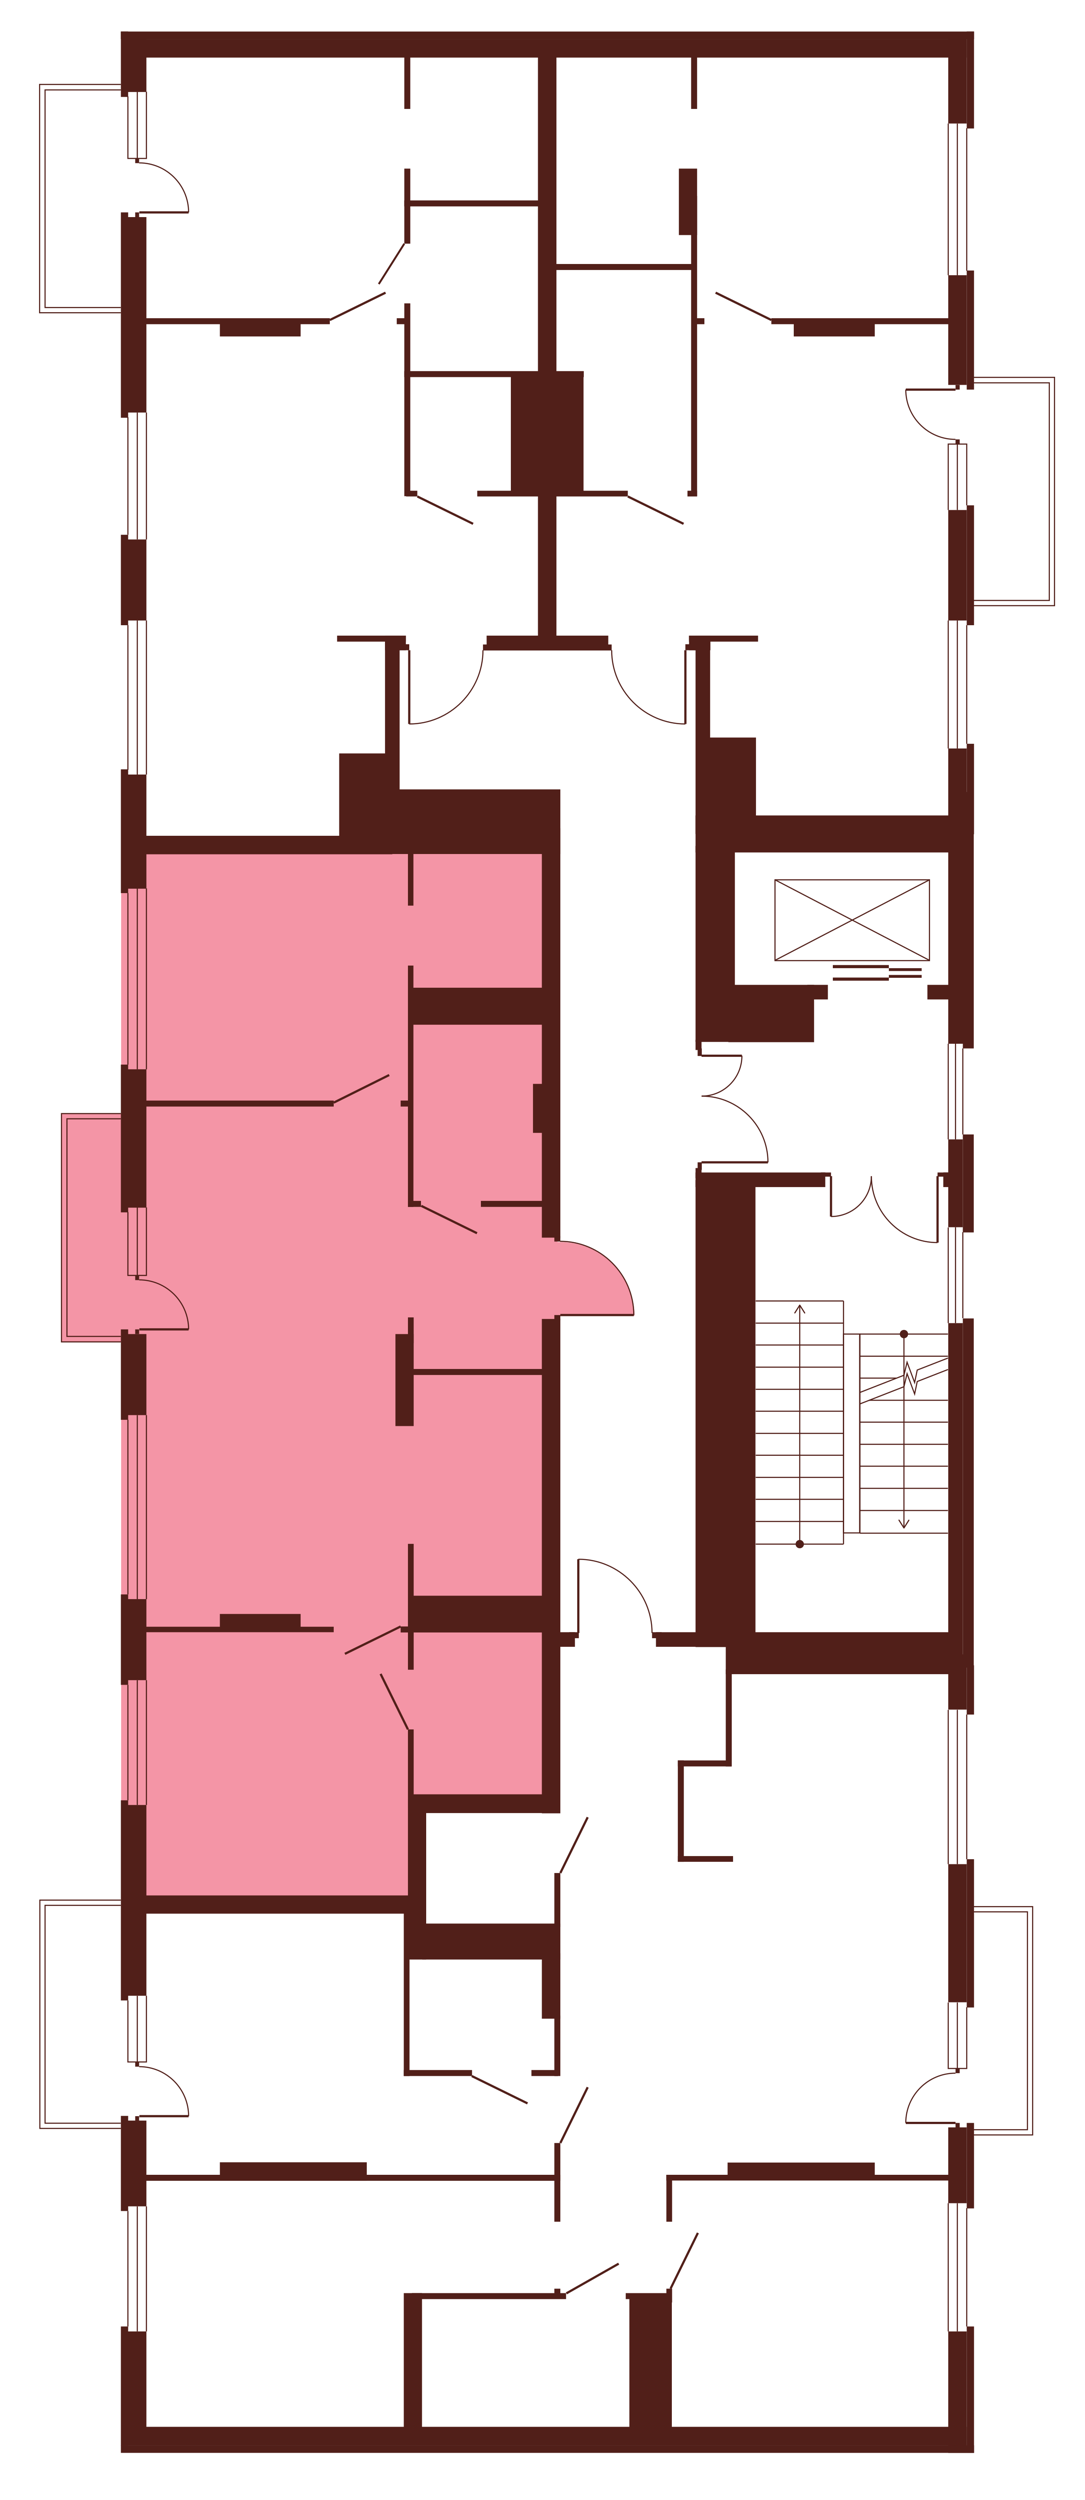 <?xml version="1.0" encoding="utf-8"?>
<!-- Generator: Adobe Illustrator 27.9.0, SVG Export Plug-In . SVG Version: 6.00 Build 0)  -->
<svg version="1.1" xmlns="http://www.w3.org/2000/svg" xmlns:xlink="http://www.w3.org/1999/xlink" x="0px" y="0px"
	 viewBox="0 0 416.5 959.2" style="enable-background:new 0 0 416.5 959.2;" xml:space="preserve">
<style type="text/css">
	.st0{display:none;fill:#F495A6;}
	.st1{fill:#F495A6;}
	.st2{fill:#511F19;}
	.st3{fill:none;stroke:#511F19;stroke-width:0.425;stroke-miterlimit:10;}
	.st4{fill:none;stroke:#511F19;stroke-width:0.85;stroke-miterlimit:10;}
	.st5{fill:none;stroke:#511F19;stroke-width:0.744;stroke-miterlimit:10;}
</style>
<g id="Layer_4">
	<path id="_x31_А2" class="st0" d="M210.2,246.3h-23.3v3.3h-1.4c0,0,0.2,9.4-5.4,16.6c-5.5,7.2-10.8,9-10.8,9s-4.8,2.5-12.1,2.7
		v-28.3v-2.3h-6.5v75.3H46.5V12.3h163.7L210.2,246.3z"/>
	<path id="_x31_Б2" class="st0" d="M373.9,320.2l-106.8-0.1v-71.6h-4V278c0,0-9,0.2-16-4.9s-9.3-10.5-9.3-10.5s-2.9-4.1-3.1-12.8
		l-0.1-1.2h-24.7V12.3h163.7V320.2z"/>
	<path id="_x32_А2" class="st1" d="M210.8,626.5v65.8h-50.6V731H46.5V322.7H214v153.9h1.9c0,0,6.5,0,12,3c5.5,3,7.8,5.8,7.8,5.8
		s5.1,5.2,6.7,11.6c1.6,6.5,1.1,7.9,1.1,7.9l-30.5,0L210.8,626.5z"/>
	<path id="_x33_A2" class="st0" d="M373.9,626.5v314.8H46.5V730.9l113.8,0.1v-38.7h50.6v-65.8h11.4v-28.1c0,0,8.3-0.3,15.2,4.5
		c6.8,4.8,8.7,8.8,8.7,8.8s4.7,7.4,4.3,14.5v1.4L373.9,626.5z"/>
	<polygon class="st0" points="49.1,120 15.2,120 15.2,32.4 49.9,32.4 	"/>
	<polygon class="st0" points="368.3,144.8 404.8,144.8 404.8,232.4 371.1,232.4 	"/>
	<polygon class="st0" points="371.7,731.6 396.4,731.6 396.4,819.2 369.6,819.2 	"/>
	<polygon class="st0" points="49.1,816.7 15.3,816.7 15.3,729.1 50.7,729 	"/>
	<polygon class="st1" points="49.1,514.9 23.6,514.9 23.6,427.3 51,427.3 	"/>
</g>
<g id="СТЕНЫ">
	<rect x="46.4" y="12.1" class="st2" width="327.5" height="2.9"/>
	<rect x="46.4" y="12.1" class="st2" width="2.8" height="25.1"/>
	<rect x="49.1" y="15" class="st2" width="322" height="7.1"/>
	<rect x="46.4" y="938.3" class="st2" width="327.5" height="2.9"/>
	<rect x="49.1" y="931.2" class="st2" width="322" height="7.1"/>
	<rect x="49.1" y="15" class="st2" width="7.1" height="20.3"/>
	<rect x="46.4" y="81.5" class="st2" width="2.8" height="78.8"/>
	<rect x="49.1" y="83.3" class="st2" width="7.1" height="75"/>
	<rect x="46.4" y="205.2" class="st2" width="2.8" height="34.7"/>
	<rect x="49.1" y="207" class="st2" width="7.1" height="31.1"/>
	<rect x="46.4" y="295.2" class="st2" width="2.8" height="47.5"/>
	<rect x="49.1" y="297.2" class="st2" width="7.1" height="43.8"/>
	<rect x="46.4" y="408.5" class="st2" width="2.8" height="56.7"/>
	<rect x="49.1" y="410.3" class="st2" width="7.1" height="53.1"/>
	<rect x="46.4" y="510.1" class="st2" width="2.8" height="34.7"/>
	<rect x="49.1" y="511.9" class="st2" width="7.1" height="31.1"/>
	<rect x="46.4" y="611.8" class="st2" width="2.8" height="34.7"/>
	<rect x="49.1" y="613.6" class="st2" width="7.1" height="31.1"/>
	<rect x="46.4" y="690.8" class="st2" width="2.8" height="76.8"/>
	<rect x="49.1" y="692.6" class="st2" width="7.1" height="73.2"/>
	<rect x="46.4" y="811.9" class="st2" width="2.8" height="36.5"/>
	<rect x="49.1" y="813.7" class="st2" width="7.1" height="32.9"/>
	<rect x="46.4" y="892.7" class="st2" width="2.8" height="45.7"/>
	<rect x="49.1" y="894.6" class="st2" width="7.1" height="36.7"/>
	<rect x="371.1" y="12.1" class="st2" width="2.8" height="37.2"/>
	<rect x="364" y="15" class="st2" width="7.1" height="32.4"/>
	<rect x="371.1" y="103.8" class="st2" width="2.8" height="45.7"/>
	<rect x="364" y="105.6" class="st2" width="7.1" height="42.1"/>
	<rect x="371.1" y="193.9" class="st2" width="2.8" height="46"/>
	<rect x="364" y="195.7" class="st2" width="7.1" height="42.4"/>
	<rect x="371.1" y="285.4" class="st2" width="2.8" height="34.7"/>
	<rect x="369.6" y="303.9" class="st2" width="4.2" height="98.4"/>
	<rect x="369.6" y="435.3" class="st2" width="4.2" height="37.6"/>
	<rect x="364" y="437.2" class="st2" width="5.6" height="33.7"/>
	<rect x="369.6" y="505.9" class="st2" width="4.2" height="134"/>
	<rect x="364" y="507.7" class="st2" width="5.6" height="128.3"/>
	<rect x="364" y="287.2" class="st2" width="7.1" height="113.3"/>
	<rect x="364" y="634.8" class="st2" width="7.1" height="21.2"/>
	<rect x="364" y="715.3" class="st2" width="7.1" height="53"/>
	<rect x="371.1" y="639" class="st2" width="2.8" height="18.9"/>
	<rect x="371.1" y="713.4" class="st2" width="2.8" height="56.9"/>
	<rect x="364" y="816.3" class="st2" width="7.1" height="29.1"/>
	<rect x="371.1" y="814.6" class="st2" width="2.8" height="32.8"/>
	<rect x="364" y="894.6" class="st2" width="7.1" height="46.6"/>
	<rect x="371.1" y="892.7" class="st2" width="2.8" height="48.5"/>
	<line class="st3" x1="371.1" y1="103.9" x2="371.1" y2="49.2"/>
	<line class="st3" x1="367.5" y1="105.6" x2="367.5" y2="47.4"/>
	<line class="st3" x1="364" y1="105.6" x2="364" y2="47.4"/>
	<line class="st3" x1="371.1" y1="285.4" x2="371.1" y2="239.9"/>
	<line class="st3" x1="367.5" y1="287.2" x2="367.5" y2="238.1"/>
	<line class="st3" x1="364" y1="287.2" x2="364" y2="238.1"/>
	<polyline class="st3" points="373.8,232.4 404.8,232.4 404.8,144.8 373.8,144.8 	"/>
	<polyline class="st3" points="373.8,146.9 402.8,146.9 402.8,230.4 373.8,230.4 	"/>
	<polyline class="st3" points="373.8,819.2 396.4,819.2 396.4,731.6 373.8,731.6 	"/>
	<polyline class="st3" points="373.8,733.6 394.4,733.6 394.4,817.2 373.8,817.2 	"/>
	<polyline class="st3" points="46.4,816.7 15.3,816.7 15.3,729.1 46.4,729.1 	"/>
	<polyline class="st3" points="46.4,731.1 17.3,731.1 17.3,814.7 46.4,814.7 	"/>
	<polyline class="st3" points="46.4,32.4 15.2,32.4 15.2,120 46.4,120 	"/>
	<polyline class="st3" points="46.4,118 17.3,118 17.3,34.5 46.4,34.5 	"/>
	<line class="st3" x1="49.1" y1="160.1" x2="49.1" y2="205.2"/>
	<line class="st3" x1="52.7" y1="158.3" x2="52.7" y2="207"/>
	<line class="st3" x1="56.2" y1="207" x2="56.2" y2="158.3"/>
	<line class="st3" x1="49.1" y1="239.9" x2="49.1" y2="295.4"/>
	<line class="st3" x1="52.7" y1="238.1" x2="52.7" y2="297.2"/>
	<line class="st3" x1="56.2" y1="297.2" x2="56.2" y2="238.1"/>
	<line class="st3" x1="49.1" y1="342.7" x2="49.1" y2="408.5"/>
	<line class="st3" x1="52.7" y1="340.9" x2="52.7" y2="410.3"/>
	<line class="st3" x1="56.2" y1="340.9" x2="56.2" y2="410.3"/>
	<line class="st3" x1="49.1" y1="646.5" x2="49.1" y2="690.8"/>
	<line class="st3" x1="52.7" y1="644.7" x2="52.7" y2="692.6"/>
	<line class="st3" x1="56.2" y1="644.7" x2="56.2" y2="692.6"/>
	<line class="st3" x1="49.1" y1="544.8" x2="49.1" y2="611.8"/>
	<line class="st3" x1="52.7" y1="543" x2="52.7" y2="613.6"/>
	<line class="st3" x1="56.2" y1="543" x2="56.2" y2="613.6"/>
	<line class="st3" x1="49.1" y1="848.4" x2="49.1" y2="892.7"/>
	<line class="st3" x1="52.7" y1="846.6" x2="52.7" y2="894.6"/>
	<line class="st3" x1="56.2" y1="846.6" x2="56.2" y2="894.6"/>
	<polyline class="st3" points="49.1,767.6 49.1,791.2 56.2,791.2 56.2,765.8 	"/>
	<line class="st3" x1="52.7" y1="765.8" x2="52.7" y2="791.2"/>
	<polyline class="st3" points="364,195.7 364,170.4 371.1,170.4 371.1,193.9 	"/>
	<line class="st3" x1="367.5" y1="195.7" x2="367.5" y2="170.4"/>
	<line class="st3" x1="364" y1="400.5" x2="364" y2="437.2"/>
	<line class="st3" x1="366.8" y1="400.3" x2="366.8" y2="437.2"/>
	<line class="st3" x1="369.6" y1="402.3" x2="369.6" y2="435.3"/>
	<line class="st3" x1="364" y1="471" x2="364" y2="507.7"/>
	<line class="st3" x1="366.8" y1="470.9" x2="366.8" y2="507.7"/>
	<line class="st3" x1="369.6" y1="472.8" x2="369.6" y2="505.8"/>
	<polyline class="st3" points="364,768.4 364,793.7 371.1,793.7 371.1,770.2 	"/>
	<line class="st3" x1="367.5" y1="768.4" x2="367.5" y2="793.7"/>
	<line class="st3" x1="364" y1="656.1" x2="364" y2="715.3"/>
	<line class="st3" x1="367.5" y1="656.1" x2="367.5" y2="715.3"/>
	<line class="st3" x1="371.1" y1="657.9" x2="371.1" y2="713.4"/>
	<line class="st3" x1="364" y1="845.4" x2="364" y2="894.6"/>
	<line class="st3" x1="371.1" y1="847.3" x2="371.1" y2="892.7"/>
	<line class="st3" x1="367.5" y1="845.4" x2="367.5" y2="894.6"/>
	<rect x="155.2" y="20.1" class="st2" width="2.3" height="21.7"/>
	<rect x="265.3" y="20.1" class="st2" width="2.3" height="21.7"/>
	<rect x="265.3" y="75.2" class="st2" width="2.3" height="115.2"/>
	<rect x="206.5" y="20.1" class="st2" width="7.1" height="227.5"/>
	<rect x="155.2" y="64.7" class="st2" width="2.3" height="28.8"/>
	<rect x="155.2" y="116.4" class="st2" width="2.3" height="74"/>
	<rect x="53.9" y="122.1" class="st2" width="72.7" height="2.3"/>
	<rect x="152.3" y="122.1" class="st2" width="4.3" height="2.3"/>
	<rect x="129.4" y="243.9" class="st2" width="26.4" height="2.3"/>
	<rect x="155.9" y="188.3" class="st2" width="4.3" height="2.2"/>
	<rect x="263.9" y="188.3" class="st2" width="3.7" height="2.2"/>
	<rect x="183.2" y="188.3" class="st2" width="57.8" height="2.2"/>
	<rect x="84.4" y="123" class="st2" width="31" height="6.1"/>
	<rect x="53.9" y="624.2" class="st2" width="74.2" height="2.1"/>
	<rect x="84.4" y="619.3" class="st2" width="31" height="6.1"/>
	<rect x="53.9" y="727.3" class="st2" width="105" height="7"/>
	<rect x="155.2" y="76.9" class="st2" width="57.9" height="2.3"/>
	<rect x="155.2" y="142.4" class="st2" width="68.9" height="2.3"/>
	<rect x="196.1" y="144.1" class="st2" width="27.9" height="45.8"/>
	<rect x="186.8" y="243.9" class="st2" width="46.7" height="5.6"/>
	<rect x="260.6" y="64.7" class="st2" width="7" height="25.5"/>
	<rect x="211.5" y="101.3" class="st2" width="55.2" height="2.3"/>
	<rect x="266.9" y="122.1" class="st2" width="3.5" height="2.3"/>
	<rect x="296.1" y="122.1" class="st2" width="71.8" height="2.3"/>
	<rect x="304.7" y="123.2" class="st2" width="31.1" height="5.9"/>
	<rect x="151.4" y="247.2" class="st2" width="5.7" height="2.3"/>
	<rect x="185.4" y="247.3" class="st2" width="49.4" height="2.3"/>
	<rect x="263.1" y="247.2" class="st2" width="4.3" height="2.3"/>
	<rect x="147.8" y="243.9" class="st2" width="8" height="5.6"/>
	<rect x="147.8" y="243.9" class="st2" width="5.6" height="83.8"/>
	<rect x="130.2" y="289.1" class="st2" width="20.9" height="38.6"/>
	<rect x="147.2" y="302.9" class="st2" width="67.9" height="24.8"/>
	<rect x="48.5" y="320.7" class="st2" width="102.1" height="7.1"/>
	<rect x="156.6" y="326.2" class="st2" width="2.1" height="21.3"/>
	<rect x="156.6" y="370.5" class="st2" width="2.1" height="92.6"/>
	<rect x="156.6" y="460.8" class="st2" width="5" height="2.3"/>
	<rect x="184.6" y="460.8" class="st2" width="26.6" height="2.3"/>
	<rect x="157" y="525.3" class="st2" width="54.2" height="2.3"/>
	<rect x="153.8" y="624.1" class="st2" width="57.4" height="2.3"/>
	<rect x="157.7" y="612.3" class="st2" width="53" height="12.7"/>
	<rect x="157.7" y="688.5" class="st2" width="53" height="7.2"/>
	<rect x="153.8" y="422.3" class="st2" width="4.1" height="2.3"/>
	<rect x="48" y="422.3" class="st2" width="80.1" height="2.3"/>
	<rect x="157.6" y="379" class="st2" width="54.5" height="14.2"/>
	<rect x="208" y="317.8" class="st2" width="7.1" height="157.1"/>
	<rect x="208" y="506.1" class="st2" width="7.1" height="189.7"/>
	<rect x="204.6" y="415.9" class="st2" width="8.4" height="18.8"/>
	<rect x="212.8" y="474.4" class="st2" width="2.3" height="2"/>
	<rect x="212.8" y="504.6" class="st2" width="2.3" height="2"/>
	<rect x="156.6" y="505.5" class="st2" width="2.2" height="9.9"/>
	<rect x="156.6" y="592.4" class="st2" width="2.2" height="48.3"/>
	<rect x="156.6" y="663.6" class="st2" width="2.2" height="30.2"/>
	<rect x="151.8" y="511.9" class="st2" width="7" height="35.3"/>
	<rect x="156.6" y="690.3" class="st2" width="7" height="44"/>
	<rect x="155" y="731.8" class="st2" width="2.2" height="64.8"/>
	<rect x="155" y="794.3" class="st2" width="26.2" height="2.3"/>
	<rect x="55.5" y="834.5" class="st2" width="159.6" height="2.3"/>
	<rect x="156.6" y="731" class="st2" width="7" height="20.9"/>
	<rect x="162.1" y="738.1" class="st2" width="53" height="13.8"/>
	<rect x="212.8" y="718.7" class="st2" width="2.3" height="20.7"/>
	<rect x="212.8" y="773.4" class="st2" width="2.3" height="23.2"/>
	<rect x="208" y="749.5" class="st2" width="7.1" height="25.1"/>
	<rect x="204" y="794.3" class="st2" width="10.2" height="2.3"/>
	<rect x="84.4" y="829.7" class="st2" width="56.4" height="7"/>
	<rect x="212.8" y="822.3" class="st2" width="2.3" height="30.2"/>
	<rect x="155" y="879.9" class="st2" width="7" height="53.1"/>
	<rect x="158.1" y="879.9" class="st2" width="59.2" height="2.3"/>
	<rect x="212.8" y="878.2" class="st2" width="2.3" height="3.6"/>
	<rect x="255.8" y="878.2" class="st2" width="2.2" height="5.3"/>
	<rect x="241.6" y="881.1" class="st2" width="16.3" height="51.6"/>
	<rect x="240.2" y="879.9" class="st2" width="16.9" height="2.3"/>
	<rect x="264.5" y="243.9" class="st2" width="26.5" height="2.3"/>
	<rect x="267" y="243.9" class="st2" width="5.6" height="76.1"/>
	<rect x="264.5" y="243.9" class="st2" width="8.2" height="5.6"/>
	<rect x="270.5" y="283" class="st2" width="19.7" height="37"/>
	<rect x="267" y="312.9" class="st2" width="101" height="14.2"/>
	<rect x="267" y="324.6" class="st2" width="15.1" height="75.2"/>
	<rect x="267" y="399" class="st2" width="2.3" height="3.9"/>
	<rect x="267" y="448.2" class="st2" width="2.3" height="3.9"/>
	<rect x="267.8" y="402.3" class="st2" width="1.6" height="2.9"/>
	<rect x="267.8" y="446" class="st2" width="1.6" height="2.9"/>
	<rect x="279.6" y="377.9" class="st2" width="32.9" height="22"/>
	<rect x="309.9" y="377.9" class="st2" width="7.9" height="5.6"/>
	<rect x="356" y="377.9" class="st2" width="9.8" height="5.6"/>
	<rect x="267" y="449.9" class="st2" width="49.8" height="5.6"/>
	<rect x="315.1" y="449.9" class="st2" width="3.9" height="1.6"/>
	<rect x="359.9" y="449.9" class="st2" width="6.9" height="1.6"/>
	<rect x="362.1" y="449.9" class="st2" width="6.9" height="5.6"/>
	<rect x="267" y="452.8" class="st2" width="23" height="179.2"/>
	<rect x="213.7" y="626.3" class="st2" width="7" height="5.6"/>
	<rect x="251.8" y="626.3" class="st2" width="114.7" height="5.6"/>
	<rect x="218.5" y="626.3" class="st2" width="3.7" height="2.3"/>
	<rect x="250.3" y="626.3" class="st2" width="3.7" height="2.3"/>
	<rect x="278.6" y="630.3" class="st2" width="86.9" height="12.1"/>
	<rect x="278.6" y="640.6" class="st2" width="2.3" height="37.2"/>
	<rect x="260.2" y="675.5" class="st2" width="20.6" height="2.3"/>
	<rect x="260.2" y="675.5" class="st2" width="2.3" height="38.9"/>
	<rect x="260.2" y="712.2" class="st2" width="21.2" height="2.2"/>
	<rect x="255.8" y="834.5" class="st2" width="110.7" height="2.2"/>
	<rect x="279.3" y="829.8" class="st2" width="56.5" height="6.8"/>
	<rect x="255.8" y="834.5" class="st2" width="2.2" height="18"/>
	<g>
		<rect x="297.5" y="337.6" class="st3" width="59.3" height="31"/>
		<line class="st3" x1="356.8" y1="337.6" x2="297.5" y2="368.5"/>
		<line class="st3" x1="356.8" y1="368.5" x2="297.5" y2="337.6"/>
	</g>
	<g>
		<rect x="319.7" y="370.3" class="st2" width="21.5" height="1.2"/>
		<rect x="341.2" y="371.5" class="st2" width="12.6" height="1.1"/>
		<rect x="319.7" y="375.1" class="st2" width="21.5" height="1.2"/>
		<rect x="341.2" y="374.1" class="st2" width="12.6" height="1.1"/>
	</g>
	<g>
		<line class="st3" x1="323.8" y1="499.2" x2="290.1" y2="499.2"/>
		<line class="st3" x1="290.1" y1="583.8" x2="323.8" y2="583.8"/>
		<line class="st3" x1="323.8" y1="566.9" x2="290.1" y2="566.9"/>
		<line class="st3" x1="323.8" y1="575.3" x2="290.1" y2="575.3"/>
		<line class="st3" x1="323.8" y1="558.4" x2="290.1" y2="558.4"/>
		<line class="st3" x1="323.8" y1="550" x2="290.1" y2="550"/>
		<line class="st3" x1="323.8" y1="541.5" x2="290.1" y2="541.5"/>
		<line class="st3" x1="323.8" y1="533.1" x2="290.1" y2="533.1"/>
		<line class="st3" x1="323.8" y1="524.6" x2="290.1" y2="524.6"/>
		<line class="st3" x1="323.8" y1="516.1" x2="290.1" y2="516.1"/>
		<line class="st3" x1="323.8" y1="507.7" x2="290.1" y2="507.7"/>
		<g>
			<g>
				<line class="st3" x1="307" y1="592.5" x2="307" y2="501.1"/>
				<g>
					<path class="st2" d="M308.6,592.5c0,0.9-0.7,1.6-1.6,1.6c-0.9,0-1.6-0.7-1.6-1.6c0-0.9,0.7-1.6,1.6-1.6
						C307.8,590.9,308.6,591.6,308.6,592.5z"/>
				</g>
				<g>
					<path class="st2" d="M309,504c-0.1,0.1-0.2,0-0.3-0.1l-1.7-2.7l-1.7,2.7c-0.1,0.1-0.2,0.1-0.3,0.1c-0.1-0.1-0.1-0.2-0.1-0.3
						l1.9-3c0-0.1,0.1-0.1,0.2-0.1c0.1,0,0.1,0,0.2,0.1l1.9,3c0,0,0,0.1,0,0.1C309.1,503.9,309.1,504,309,504z"/>
				</g>
			</g>
		</g>
		<line class="st3" x1="290.1" y1="592.5" x2="323.8" y2="592.5"/>
	</g>
	<polyline class="st3" points="363.9,525.5 352.1,530.1 351.1,534.9 348.2,527.1 347,532.1 330.1,538.7 	"/>
	<polyline class="st3" points="363.9,521.1 352.1,525.7 351.1,530.5 348.2,522.7 347,527.7 330.1,534.3 	"/>
	<line class="st3" x1="330.1" y1="579.6" x2="363.9" y2="579.6"/>
	<line class="st3" x1="330.1" y1="588.3" x2="363.9" y2="588.3"/>
	<line class="st3" x1="363.9" y1="571.1" x2="330.1" y2="571.1"/>
	<line class="st3" x1="363.9" y1="562.6" x2="330.1" y2="562.6"/>
	<line class="st3" x1="363.9" y1="554.2" x2="330.1" y2="554.2"/>
	<line class="st3" x1="363.9" y1="545.7" x2="330.1" y2="545.7"/>
	<line class="st3" x1="363.9" y1="511.9" x2="330.1" y2="511.9"/>
	<line class="st3" x1="363.9" y1="520.4" x2="330.1" y2="520.4"/>
	<line class="st3" x1="363.9" y1="537.3" x2="333.6" y2="537.3"/>
	<line class="st3" x1="344.1" y1="528.8" x2="330.1" y2="528.8"/>
	<g>
		<g>
			<line class="st3" x1="347" y1="511.9" x2="347" y2="585.9"/>
			<g>
				<path class="st2" d="M345.4,511.9c0-0.9,0.7-1.6,1.6-1.6c0.9,0,1.6,0.7,1.6,1.6c0,0.9-0.7,1.6-1.6,1.6
					C346.1,513.5,345.4,512.8,345.4,511.9z"/>
			</g>
			<g>
				<path class="st2" d="M345,583.1c0.1-0.1,0.2,0,0.3,0.1l1.7,2.7l1.7-2.7c0.1-0.1,0.2-0.1,0.3-0.1c0.1,0.1,0.1,0.2,0.1,0.3l-1.9,3
					c0,0.1-0.1,0.1-0.2,0.1c-0.1,0-0.1,0-0.2-0.1l-1.9-3c0,0,0-0.1,0-0.1C344.9,583.2,344.9,583.1,345,583.1z"/>
			</g>
		</g>
	</g>
	<line class="st3" x1="323.8" y1="499.2" x2="323.8" y2="592.5"/>
	<line class="st3" x1="330.1" y1="511.9" x2="330.1" y2="588.3"/>
	<rect x="323.8" y="511.9" class="st3" width="6.2" height="76.3"/>
	<g>
		<line class="st4" x1="157.1" y1="249.5" x2="157.1" y2="277.8"/>
		<path class="st3" d="M157.1,277.8c15.6,0,28.3-12.7,28.3-28.3"/>
	</g>
	<g>
		<line class="st4" x1="215.1" y1="504.6" x2="243.3" y2="504.6"/>
		<path class="st3" d="M243.3,504.6c0-15.6-12.7-28.3-28.3-28.3"/>
	</g>
	<g>
		<line class="st4" x1="222" y1="626.6" x2="222" y2="598.3"/>
		<path class="st3" d="M222,598.3c15.6,0,28.3,12.7,28.3,28.3"/>
	</g>
	<g>
		<line class="st4" x1="263.1" y1="249.5" x2="263.1" y2="277.8"/>
		<path class="st3" d="M263.1,277.8c-15.6,0-28.3-12.7-28.3-28.3"/>
	</g>
	<g>
		<line class="st4" x1="269.3" y1="446" x2="294.8" y2="446"/>
		<path class="st3" d="M294.8,446c0-14-11.4-25.4-25.4-25.4"/>
	</g>
	<g>
		<line class="st4" x1="269.3" y1="405.1" x2="284.8" y2="405.1"/>
		<path class="st3" d="M284.8,405.1c0,8.6-6.9,15.5-15.5,15.5"/>
	</g>
	<g>
		<line class="st4" x1="359.9" y1="451.3" x2="359.9" y2="476.8"/>
		<path class="st3" d="M359.9,476.8c-14,0-25.4-11.4-25.4-25.4"/>
	</g>
	<g>
		<line class="st4" x1="319" y1="451.3" x2="319" y2="466.8"/>
		<path class="st3" d="M319,466.8c8.6,0,15.5-6.9,15.5-15.5"/>
	</g>
	<line class="st4" x1="126.6" y1="122.8" x2="148" y2="112.3"/>
	<line class="st4" x1="128.1" y1="423.1" x2="149.4" y2="412.5"/>
	<line class="st4" x1="161.7" y1="462.7" x2="183.1" y2="473.2"/>
	<line class="st4" x1="181.1" y1="796.6" x2="202.5" y2="807.1"/>
	<line class="st4" x1="132.4" y1="634.6" x2="153.8" y2="624.1"/>
	<line class="st4" x1="156.6" y1="663.6" x2="146.1" y2="642.3"/>
	<line class="st4" x1="215.1" y1="718.7" x2="225.6" y2="697.3"/>
	<line class="st4" x1="215.1" y1="822.3" x2="225.6" y2="800.9"/>
	<line class="st4" x1="267.9" y1="856.8" x2="257.4" y2="878.2"/>
	<line class="st4" x1="217.4" y1="880" x2="237.5" y2="868.6"/>
	<line class="st4" x1="160.2" y1="190.5" x2="181.6" y2="201"/>
	<line class="st4" x1="241" y1="190.5" x2="262.4" y2="201"/>
	<line class="st4" x1="296.1" y1="122.8" x2="274.7" y2="112.3"/>
	<line class="st5" x1="155.2" y1="93.5" x2="145.4" y2="109"/>
	<g>
		<rect x="51.9" y="791.2" class="st2" width="1.5" height="1.8"/>
		<rect x="51.9" y="812" class="st2" width="1.5" height="1.8"/>
		<g>
			<line class="st4" x1="53.5" y1="812" x2="72.4" y2="812"/>
			<path class="st3" d="M72.4,812c0-10.5-8.5-19-19-19"/>
		</g>
	</g>
	<polyline class="st3" points="46.4,514.9 23.6,514.9 23.6,427.3 46.4,427.3 	"/>
	<polyline class="st3" points="46.4,429.3 25.7,429.3 25.7,512.8 46.4,512.8 	"/>
	<polyline class="st3" points="49.1,465.1 49.1,489.4 56.2,489.4 56.2,463.3 	"/>
	<line class="st3" x1="52.7" y1="463.3" x2="52.7" y2="489.4"/>
	<g>
		<rect x="51.9" y="489.4" class="st2" width="1.5" height="1.8"/>
		<rect x="51.9" y="510.1" class="st2" width="1.5" height="1.8"/>
		<g>
			<line class="st4" x1="53.5" y1="510.1" x2="72.4" y2="510.1"/>
			<path class="st3" d="M72.4,510.1c0-10.5-8.5-19-19-19"/>
		</g>
	</g>
	<polyline class="st3" points="49.1,37 49.1,60.8 56.2,60.8 56.2,35.2 	"/>
	<line class="st3" x1="52.7" y1="35.2" x2="52.7" y2="60.8"/>
	<g>
		<rect x="51.9" y="60.8" class="st2" width="1.5" height="1.8"/>
		<rect x="51.9" y="81.5" class="st2" width="1.5" height="1.8"/>
		<g>
			<line class="st4" x1="53.5" y1="81.5" x2="72.4" y2="81.5"/>
			<path class="st3" d="M72.4,81.5c0-10.5-8.5-19-19-19"/>
		</g>
	</g>
	<g>
		<rect x="366.8" y="793.7" class="st2" width="1.6" height="1.8"/>
		<rect x="366.8" y="814.6" class="st2" width="1.6" height="1.8"/>
		<g>
			<line class="st4" x1="366.8" y1="814.6" x2="347.7" y2="814.6"/>
			<path class="st3" d="M347.7,814.6c0-10.5,8.5-19.1,19.1-19.1"/>
		</g>
	</g>
	<g>
		<rect x="366.8" y="168.6" class="st2" width="1.6" height="1.8"/>
		<rect x="366.8" y="147.7" class="st2" width="1.6" height="1.8"/>
		<g>
			<line class="st4" x1="366.8" y1="149.5" x2="347.7" y2="149.5"/>
			<path class="st3" d="M347.7,149.5c0,10.5,8.5,19.1,19.1,19.1"/>
		</g>
	</g>
</g>
</svg>
